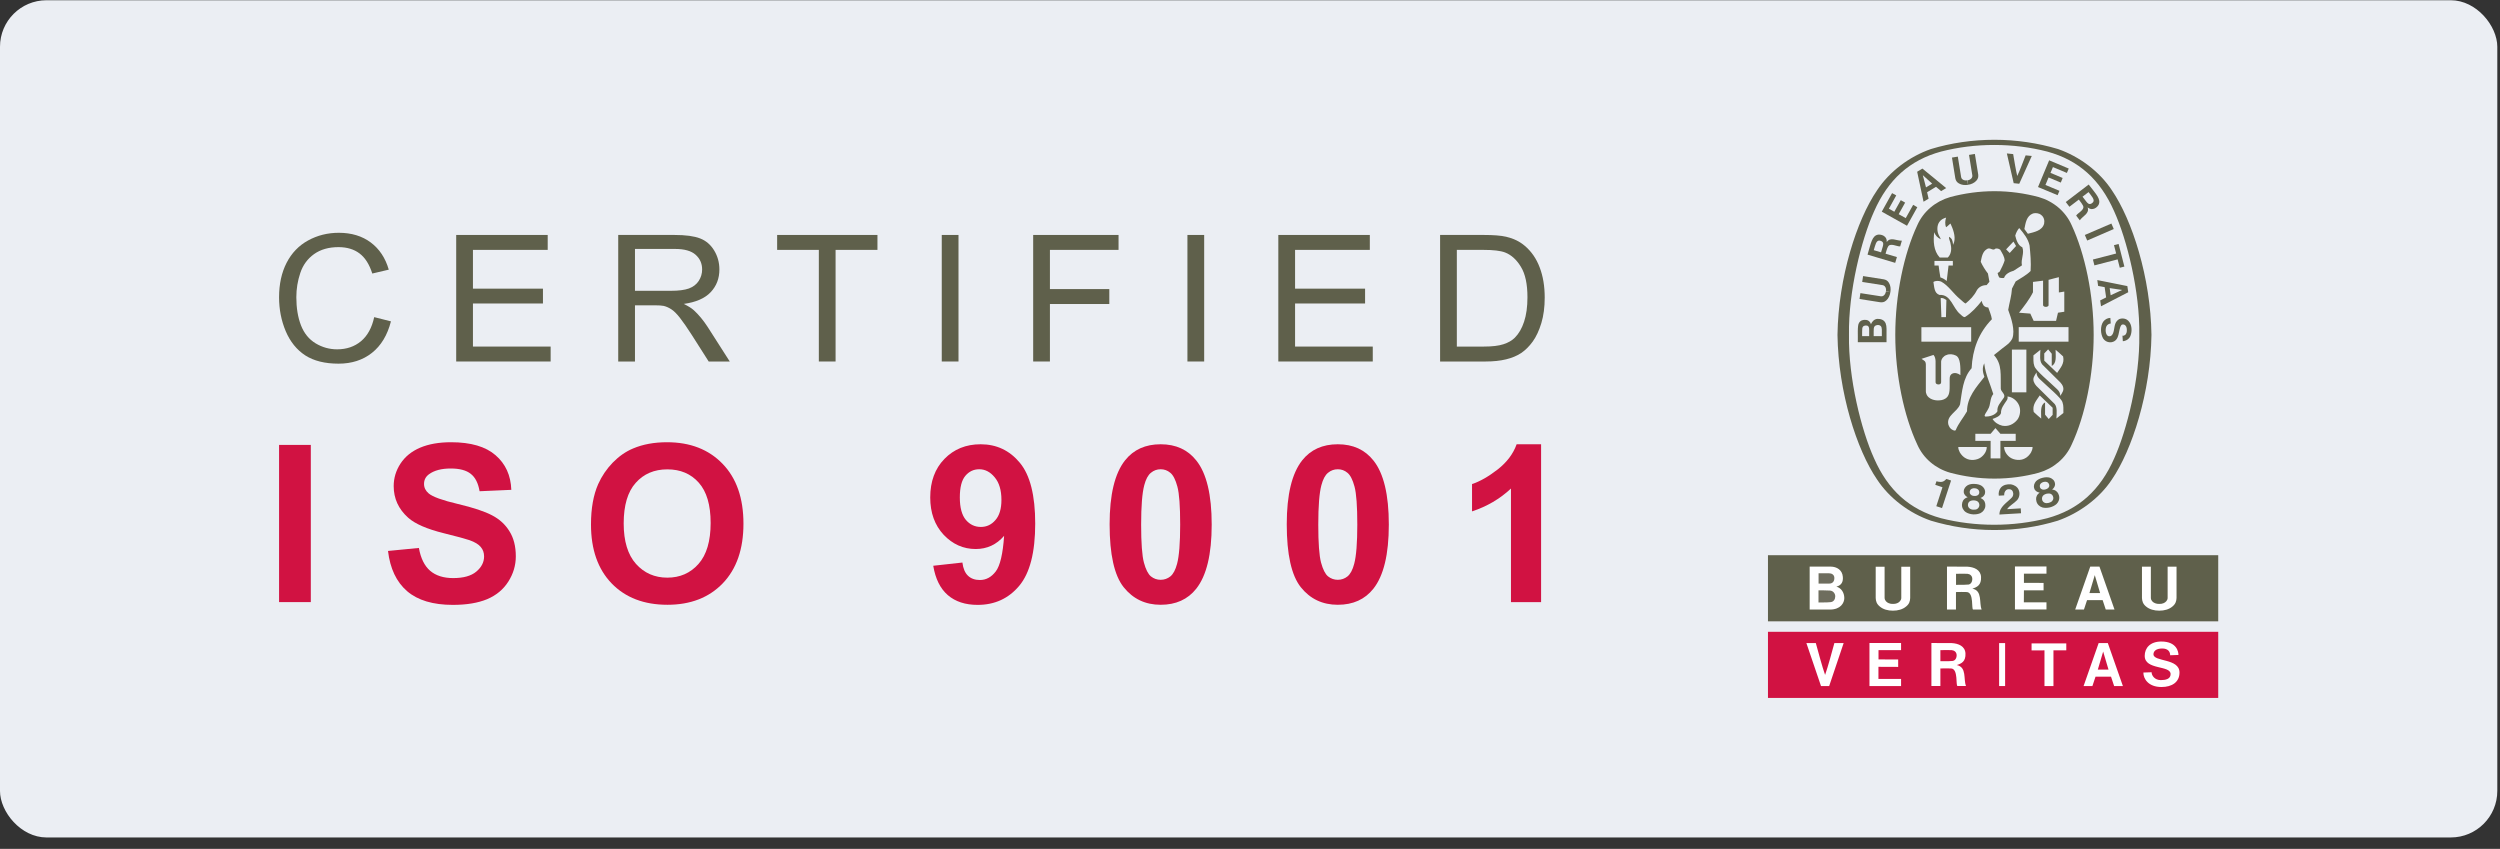 <svg xmlns="http://www.w3.org/2000/svg" width="215" height="73" viewBox="0 0 215 73" fill="none"><rect x="0" y="0" width="215" height="73" fill="#333333" stroke="none"/><rect y="0.021" width="214.768" height="72" rx="4" fill="#EBEEF3"></rect><path d="M123.848 31.089V20.206H127.597C128.443 20.206 129.089 20.258 129.535 20.362C130.158 20.506 130.69 20.765 131.131 21.141C131.705 21.626 132.133 22.248 132.415 23.005C132.702 23.757 132.845 24.618 132.845 25.588C132.845 26.415 132.749 27.147 132.556 27.786C132.363 28.424 132.115 28.954 131.814 29.374C131.512 29.79 131.18 30.119 130.819 30.362C130.462 30.599 130.029 30.78 129.52 30.904C129.015 31.027 128.433 31.089 127.775 31.089H123.848ZM125.288 29.805H127.612C128.329 29.805 128.891 29.738 129.297 29.604C129.708 29.471 130.034 29.283 130.277 29.04C130.618 28.699 130.883 28.241 131.071 27.667C131.264 27.088 131.361 26.387 131.361 25.566C131.361 24.428 131.173 23.554 130.797 22.945C130.425 22.332 129.973 21.921 129.438 21.713C129.052 21.565 128.431 21.49 127.575 21.49H125.288V29.805Z" fill="#5F604B"></path><path d="M109.936 31.089V20.206H117.805V21.49H111.376V24.824H117.397V26.1H111.376V29.805H118.058V31.089H109.936Z" fill="#5F604B"></path><path d="M102.119 31.089V20.206H103.559V31.089H102.119Z" fill="#5F604B"></path><path d="M88.853 31.089V20.206H96.195V21.49H90.293V24.861H95.401V26.145H90.293V31.089H88.853Z" fill="#5F604B"></path><path d="M80.991 31.089V20.206H82.431V31.089H80.991Z" fill="#5F604B"></path><path d="M70.42 31.089V21.49H66.834V20.206H75.461V21.49H71.86V31.089H70.42Z" fill="#5F604B"></path><path d="M53.167 31.089V20.206H57.993C58.963 20.206 59.7 20.305 60.205 20.503C60.71 20.696 61.113 21.04 61.415 21.535C61.717 22.03 61.868 22.577 61.868 23.175C61.868 23.948 61.618 24.598 61.118 25.128C60.618 25.657 59.846 25.994 58.802 26.137C59.183 26.321 59.472 26.501 59.67 26.68C60.091 27.066 60.49 27.548 60.866 28.127L62.759 31.089H60.947L59.507 28.825C59.087 28.172 58.74 27.672 58.468 27.325C58.196 26.979 57.951 26.736 57.733 26.598C57.52 26.459 57.302 26.363 57.08 26.308C56.916 26.274 56.649 26.256 56.278 26.256H54.608V31.089H53.167ZM54.608 25.009H57.703C58.361 25.009 58.876 24.942 59.247 24.809C59.618 24.67 59.901 24.452 60.094 24.155C60.287 23.854 60.383 23.527 60.383 23.175C60.383 22.661 60.195 22.238 59.819 21.906C59.448 21.575 58.859 21.409 58.052 21.409H54.608V25.009Z" fill="#5F604B"></path><path d="M39.233 31.089V20.206H47.102V21.49H40.673V24.824H46.694V26.1H40.673V29.805H47.355V31.089H39.233Z" fill="#5F604B"></path><path d="M32.181 27.273L33.621 27.637C33.319 28.82 32.775 29.723 31.988 30.347C31.206 30.965 30.248 31.275 29.115 31.275C27.942 31.275 26.987 31.037 26.249 30.562C25.517 30.082 24.958 29.389 24.572 28.483C24.191 27.578 24 26.605 24 25.566C24 24.433 24.215 23.445 24.646 22.604C25.081 21.758 25.698 21.117 26.494 20.681C27.296 20.241 28.177 20.02 29.137 20.02C30.226 20.02 31.142 20.298 31.884 20.852C32.626 21.406 33.144 22.186 33.435 23.19L32.017 23.524C31.765 22.733 31.399 22.156 30.919 21.795C30.439 21.433 29.835 21.253 29.108 21.253C28.271 21.253 27.571 21.453 27.007 21.854C26.447 22.255 26.054 22.794 25.826 23.473C25.599 24.146 25.485 24.841 25.485 25.558C25.485 26.484 25.618 27.293 25.886 27.986C26.158 28.674 26.578 29.189 27.148 29.53C27.717 29.872 28.333 30.042 28.996 30.042C29.803 30.042 30.486 29.81 31.045 29.345C31.604 28.879 31.983 28.189 32.181 27.273Z" fill="#5F604B"></path><path d="M132.534 51.781H129.943V42.015C128.996 42.901 127.88 43.555 126.595 43.98V41.628C127.271 41.407 128.006 40.989 128.799 40.374C129.592 39.753 130.136 39.031 130.431 38.207H132.534V51.781Z" fill="#D11242"></path><path d="M115.05 38.207C116.36 38.207 117.383 38.674 118.121 39.609C119 40.715 119.439 42.55 119.439 45.114C119.439 47.671 118.997 49.509 118.112 50.628C117.38 51.55 116.36 52.011 115.05 52.011C113.735 52.011 112.674 51.507 111.869 50.499C111.064 49.485 110.661 47.68 110.661 45.086C110.661 42.541 111.104 40.709 111.989 39.59C112.72 38.668 113.741 38.207 115.05 38.207ZM115.05 40.356C114.737 40.356 114.457 40.457 114.211 40.66C113.965 40.857 113.775 41.213 113.639 41.73C113.461 42.4 113.372 43.528 113.372 45.114C113.372 46.7 113.452 47.791 113.612 48.387C113.772 48.977 113.971 49.371 114.211 49.568C114.457 49.764 114.737 49.863 115.05 49.863C115.364 49.863 115.643 49.764 115.889 49.568C116.135 49.365 116.326 49.005 116.461 48.489C116.639 47.825 116.728 46.7 116.728 45.114C116.728 43.528 116.649 42.44 116.489 41.849C116.329 41.253 116.126 40.857 115.88 40.66C115.64 40.457 115.364 40.356 115.05 40.356Z" fill="#D11242"></path><path d="M99.817 38.207C101.126 38.207 102.15 38.674 102.887 39.609C103.767 40.715 104.206 42.55 104.206 45.114C104.206 47.671 103.763 49.509 102.878 50.628C102.147 51.55 101.126 52.011 99.817 52.011C98.501 52.011 97.441 51.507 96.635 50.499C95.83 49.485 95.427 47.68 95.427 45.086C95.427 42.541 95.87 40.709 96.755 39.59C97.487 38.668 98.507 38.207 99.817 38.207ZM99.817 40.356C99.503 40.356 99.224 40.457 98.978 40.66C98.732 40.857 98.541 41.213 98.406 41.73C98.228 42.4 98.138 43.528 98.138 45.114C98.138 46.7 98.218 47.791 98.378 48.387C98.538 48.977 98.738 49.371 98.978 49.568C99.224 49.764 99.503 49.863 99.817 49.863C100.13 49.863 100.41 49.764 100.656 49.568C100.902 49.365 101.092 49.005 101.228 48.489C101.406 47.825 101.495 46.7 101.495 45.114C101.495 43.528 101.415 42.44 101.255 41.849C101.095 41.253 100.893 40.857 100.647 40.66C100.407 40.457 100.13 40.356 99.817 40.356Z" fill="#D11242"></path><path d="M80.259 48.655L82.767 48.378C82.828 48.888 82.988 49.266 83.246 49.512C83.504 49.758 83.846 49.881 84.27 49.881C84.805 49.881 85.26 49.635 85.635 49.143C86.01 48.652 86.249 47.631 86.354 46.082C85.702 46.838 84.888 47.216 83.91 47.216C82.847 47.216 81.928 46.807 81.153 45.99C80.385 45.166 80 44.096 80 42.781C80 41.41 80.406 40.306 81.218 39.47C82.035 38.628 83.074 38.207 84.334 38.207C85.705 38.207 86.83 38.739 87.709 39.802C88.588 40.86 89.028 42.602 89.028 45.031C89.028 47.502 88.57 49.285 87.654 50.379C86.738 51.473 85.545 52.02 84.076 52.02C83.019 52.02 82.164 51.741 81.513 51.181C80.861 50.616 80.443 49.773 80.259 48.655ZM86.123 42.993C86.123 42.157 85.93 41.508 85.542 41.047C85.161 40.586 84.719 40.356 84.215 40.356C83.735 40.356 83.335 40.546 83.016 40.927C82.702 41.302 82.545 41.92 82.545 42.781C82.545 43.654 82.718 44.296 83.062 44.708C83.406 45.114 83.836 45.317 84.353 45.317C84.851 45.317 85.269 45.12 85.607 44.726C85.951 44.333 86.123 43.755 86.123 42.993Z" fill="#D11242"></path><path d="M50.825 45.104C50.825 43.727 51.031 42.572 51.442 41.637C51.75 40.949 52.168 40.331 52.697 39.784C53.231 39.237 53.815 38.831 54.449 38.567C55.291 38.21 56.262 38.032 57.362 38.032C59.354 38.032 60.946 38.65 62.139 39.885C63.338 41.121 63.937 42.839 63.937 45.04C63.937 47.222 63.344 48.931 62.157 50.167C60.971 51.396 59.385 52.011 57.399 52.011C55.389 52.011 53.791 51.399 52.604 50.176C51.418 48.947 50.825 47.256 50.825 45.104ZM53.637 45.012C53.637 46.543 53.99 47.705 54.697 48.498C55.404 49.285 56.302 49.678 57.39 49.678C58.478 49.678 59.37 49.288 60.064 48.507C60.765 47.72 61.115 46.543 61.115 44.975C61.115 43.426 60.774 42.27 60.092 41.508C59.416 40.746 58.515 40.365 57.39 40.365C56.265 40.365 55.358 40.752 54.67 41.527C53.981 42.295 53.637 43.457 53.637 45.012Z" fill="#D11242"></path><path d="M33.369 47.382L36.024 47.124C36.184 48.015 36.507 48.67 36.993 49.088C37.484 49.506 38.145 49.715 38.975 49.715C39.854 49.715 40.515 49.531 40.958 49.162C41.407 48.787 41.631 48.35 41.631 47.852C41.631 47.533 41.536 47.262 41.345 47.041C41.161 46.813 40.835 46.617 40.368 46.451C40.048 46.34 39.319 46.143 38.182 45.861C36.719 45.498 35.692 45.052 35.102 44.523C34.272 43.78 33.857 42.873 33.857 41.803C33.857 41.115 34.051 40.472 34.438 39.876C34.832 39.273 35.394 38.816 36.126 38.502C36.864 38.188 37.752 38.032 38.791 38.032C40.487 38.032 41.763 38.404 42.617 39.148C43.478 39.891 43.93 40.884 43.973 42.126L41.244 42.246C41.127 41.551 40.875 41.053 40.487 40.752C40.106 40.445 39.532 40.291 38.763 40.291C37.97 40.291 37.349 40.454 36.9 40.78C36.611 40.989 36.467 41.268 36.467 41.619C36.467 41.938 36.602 42.212 36.873 42.44C37.217 42.728 38.053 43.03 39.381 43.343C40.709 43.657 41.689 43.983 42.322 44.321C42.962 44.653 43.46 45.111 43.816 45.695C44.179 46.272 44.36 46.989 44.36 47.843C44.36 48.618 44.145 49.343 43.715 50.019C43.285 50.696 42.676 51.2 41.889 51.532C41.102 51.857 40.122 52.02 38.947 52.02C37.239 52.02 35.926 51.627 35.01 50.84C34.094 50.047 33.547 48.894 33.369 47.382Z" fill="#D11242"></path><path d="M24 51.781V38.262H26.73V51.781H24Z" fill="#D11242"></path><g clip-path="url(#clip0_3376_9960)"><path d="M181.619 16.359C180.559 14.751 178.843 13.463 176.993 12.818C175.27 12.301 173.413 12.021 171.525 12.021C169.636 12.021 167.773 12.295 166.057 12.818C164.206 13.463 162.49 14.751 161.431 16.359C159.683 18.918 158.094 23.869 158.024 28.795V28.807C158.094 33.733 159.683 38.684 161.431 41.243C162.49 42.851 164.206 44.14 166.057 44.778C167.779 45.294 169.598 45.582 171.487 45.582H171.563C173.452 45.582 175.232 45.307 176.955 44.784C178.805 44.14 180.559 42.851 181.619 41.243C183.367 38.684 184.956 33.733 185.026 28.807V28.795C184.956 23.863 183.367 18.918 181.619 16.359ZM181.823 39.418C180.617 42.155 178.773 43.827 176.061 44.567C174.6 44.937 173.075 45.129 171.499 45.129C169.923 45.129 168.386 44.937 166.931 44.567C164.219 43.827 162.375 42.162 161.169 39.418C160.078 37.019 158.949 32.514 159.013 28.801C158.949 25.088 160.085 20.583 161.169 18.184C162.375 15.447 164.219 13.775 166.931 13.035C168.392 12.659 169.93 12.467 171.499 12.467C173.069 12.467 174.607 12.659 176.061 13.035C178.773 13.775 180.617 15.44 181.823 18.184C182.914 20.583 184.043 25.088 183.979 28.801C184.043 32.514 182.907 37.019 181.823 39.418Z" fill="#5F604B"></path><path d="M171.952 44.255C171.939 43.579 172.603 43.234 173.024 42.781C173.139 42.673 173.177 42.456 173.1 42.277C173.049 42.162 172.979 42.111 172.884 42.086C172.737 42.054 172.609 42.073 172.52 42.156C172.392 42.277 172.354 42.437 172.36 42.602L171.895 42.628C171.856 42.373 171.92 42.117 172.08 41.926C172.297 41.69 172.622 41.626 172.941 41.652C173.196 41.696 173.49 41.849 173.598 42.111C173.732 42.398 173.687 42.768 173.471 43.011C173.196 43.304 172.839 43.464 172.609 43.789L173.783 43.719C173.796 43.866 173.802 44.006 173.809 44.14L171.958 44.249" fill="#5F604B"></path><path d="M167.786 41.32V41.346L167.014 43.694L166.522 43.534L167.046 41.926V41.901C166.86 41.83 166.624 41.767 166.433 41.696L166.535 41.39C166.784 41.454 167.039 41.499 167.25 41.32C167.326 41.256 167.339 41.243 167.384 41.192L167.779 41.32" fill="#5F604B"></path><path d="M177.076 42.622C177.012 42.392 176.884 42.207 176.629 42.13L176.482 42.098C176.635 41.99 176.776 41.773 176.725 41.562C176.693 41.32 176.514 41.167 176.297 41.084C176.106 41.026 175.882 41.033 175.665 41.09C175.449 41.141 175.251 41.237 175.104 41.377C174.951 41.556 174.868 41.773 174.944 42.003C174.996 42.213 175.225 42.341 175.41 42.366L175.295 42.462C175.104 42.647 175.072 42.87 175.13 43.107C175.187 43.368 175.397 43.566 175.646 43.642C175.838 43.694 176.067 43.687 176.291 43.636C176.514 43.579 176.718 43.477 176.865 43.343C177.056 43.158 177.146 42.883 177.076 42.628M175.461 41.958C175.404 41.856 175.404 41.684 175.506 41.582C175.563 41.518 175.653 41.473 175.748 41.448C175.844 41.422 175.94 41.422 176.023 41.448C176.163 41.492 176.24 41.639 176.24 41.76C176.24 41.85 176.195 41.92 176.138 41.977C176.074 42.028 175.991 42.066 175.902 42.092C175.812 42.118 175.723 42.118 175.646 42.098C175.57 42.073 175.5 42.028 175.455 41.952L175.461 41.958ZM176.489 43.087C176.425 43.158 176.316 43.215 176.195 43.247C176.074 43.279 175.953 43.279 175.863 43.247C175.742 43.202 175.659 43.107 175.627 42.998C175.583 42.839 175.627 42.666 175.761 42.571C175.819 42.526 175.908 42.488 175.997 42.462C176.093 42.443 176.189 42.437 176.259 42.443C176.425 42.462 176.546 42.59 176.578 42.756C176.603 42.864 176.578 42.985 176.489 43.081V43.087Z" fill="#5F604B"></path><path d="M170.74 43.502C170.752 43.266 170.682 43.049 170.459 42.902L170.325 42.825C170.504 42.768 170.701 42.602 170.714 42.385C170.752 42.143 170.631 41.945 170.446 41.798C170.28 41.683 170.063 41.626 169.84 41.62C169.623 41.6 169.4 41.632 169.221 41.728C169.023 41.849 168.877 42.034 168.883 42.277C168.87 42.494 169.049 42.685 169.221 42.762L169.081 42.819C168.838 42.94 168.749 43.145 168.73 43.381C168.711 43.648 168.845 43.904 169.068 44.05C169.234 44.153 169.457 44.223 169.687 44.236C169.917 44.248 170.146 44.21 170.325 44.127C170.561 44.006 170.727 43.77 170.74 43.508M169.4 42.385C169.374 42.27 169.425 42.105 169.553 42.041C169.629 41.996 169.732 41.977 169.827 41.99C169.923 41.99 170.019 42.022 170.089 42.079C170.21 42.156 170.242 42.328 170.204 42.436C170.178 42.526 170.114 42.577 170.044 42.615C169.968 42.647 169.878 42.66 169.789 42.653C169.7 42.653 169.61 42.628 169.54 42.583C169.47 42.538 169.419 42.474 169.4 42.385ZM170.044 43.77C169.961 43.821 169.84 43.84 169.712 43.834C169.591 43.834 169.47 43.789 169.393 43.731C169.291 43.655 169.24 43.54 169.24 43.425C169.24 43.259 169.336 43.113 169.502 43.062C169.572 43.042 169.661 43.03 169.757 43.03C169.853 43.03 169.942 43.062 170.012 43.087C170.165 43.157 170.242 43.317 170.223 43.483C170.21 43.591 170.146 43.7 170.038 43.77H170.044Z" fill="#5F604B"></path><path d="M181.784 19.697L179.5 20.686L179.296 20.207L181.58 19.225L181.784 19.697Z" fill="#5F604B"></path><path d="M173.177 15.753L172.59 13.195L173.132 13.252C173.241 13.884 173.356 14.605 173.483 15.134C173.719 14.637 173.968 13.954 174.204 13.361L174.734 13.412L173.655 15.804L173.183 15.753" fill="#5F604B"></path><path d="M163.466 17.215L162.911 18.21L162.445 17.948L163.077 16.806L162.719 16.608L161.833 18.203L164.002 19.416L164.889 17.821L164.531 17.616L163.893 18.759L163.287 18.42L163.842 17.425L163.466 17.215Z" fill="#5F604B"></path><path d="M162.152 27.781C162.03 27.513 161.75 27.411 161.45 27.423C161.201 27.449 161.01 27.621 160.901 27.883C160.863 27.73 160.722 27.538 160.486 27.513C160.238 27.481 160.001 27.551 159.88 27.762C159.714 27.972 159.791 28.897 159.772 29.427H162.241V29.242C162.228 28.259 162.286 28.144 162.158 27.781M160.754 28.91H160.142C160.161 28.342 160.065 28.036 160.416 27.998C160.62 27.985 160.678 28.03 160.722 28.151C160.761 28.278 160.748 28.412 160.748 28.91H160.754ZM161.826 28.91H161.137C161.15 28.355 161.061 28.036 161.392 27.966C161.507 27.934 161.648 27.947 161.737 28.036C161.877 28.17 161.833 28.4 161.839 28.91H161.826Z" fill="#5F604B"></path><path d="M181.803 21.081L182.199 20.979L182.697 22.925L182.301 23.027L182.116 22.306L180.119 22.823L179.991 22.319L181.988 21.802L181.803 21.081Z" fill="#5F604B"></path><path d="M169.253 15.894C168.979 15.938 168.692 15.913 168.462 15.773C168.264 15.658 168.194 15.511 168.156 15.326L167.869 13.552L168.373 13.469L168.66 15.243C168.685 15.39 168.819 15.479 168.953 15.505C169.03 15.524 169.106 15.524 169.189 15.505" fill="#5F604B"></path><path d="M169.26 15.893C169.534 15.849 169.796 15.734 169.974 15.53C170.127 15.358 170.146 15.198 170.127 15.013L169.84 13.239L169.336 13.322L169.623 15.096C169.642 15.23 169.547 15.37 169.425 15.434C169.362 15.479 169.285 15.498 169.202 15.511" fill="#5F604B"></path><path d="M182.952 24.603L180.368 24.086L180.438 24.59L180.999 24.693L181.127 25.579L180.617 25.835L180.687 26.339L183.028 25.133L182.952 24.603ZM181.516 25.388L181.433 24.776L182.505 24.935L181.523 25.388H181.516Z" fill="#5F604B"></path><path d="M182.575 28.872H182.62L182.678 28.846L182.716 28.833C182.882 28.744 182.92 28.527 182.907 28.348C182.907 28.17 182.843 27.985 182.678 27.921C182.588 27.895 182.48 27.889 182.422 27.978C182.142 28.393 182.339 29.274 181.612 29.427C181.299 29.478 181.019 29.344 180.859 29.089C180.636 28.687 180.617 28.061 180.872 27.672C181.025 27.468 181.236 27.347 181.491 27.34L181.523 27.819C181.37 27.838 181.216 27.921 181.146 28.074C181.044 28.323 181.07 28.718 181.248 28.865C181.319 28.942 181.472 28.929 181.555 28.884C181.842 28.68 181.784 28.163 181.925 27.819C181.976 27.672 182.11 27.525 182.244 27.449C182.499 27.34 182.824 27.379 183.028 27.583C183.36 27.895 183.373 28.508 183.22 28.878C183.131 29.133 182.856 29.325 182.563 29.344L182.531 28.865H182.569" fill="#5F604B"></path><path d="M162.573 25.126C162.528 25.401 162.42 25.662 162.215 25.841C162.043 25.994 161.884 26.013 161.699 25.994L159.918 25.713L159.995 25.209L161.769 25.484C161.916 25.503 162.043 25.407 162.113 25.286C162.152 25.222 162.177 25.139 162.19 25.062" fill="#5F604B"></path><path d="M162.573 25.12C162.617 24.846 162.592 24.558 162.452 24.329C162.337 24.131 162.19 24.061 162.005 24.022L160.225 23.742L160.148 24.246L161.928 24.526C162.062 24.552 162.164 24.686 162.19 24.82C162.209 24.897 162.209 24.98 162.19 25.056" fill="#5F604B"></path><path d="M165.329 14.497L164.876 14.771L165.425 17.349L165.859 17.087L165.731 16.532L166.497 16.066L166.937 16.436L167.371 16.175L165.335 14.503M165.635 16.111L165.361 15.064L166.165 15.792L165.635 16.117V16.111Z" fill="#5F604B"></path><path d="M177.388 15.307L176.342 14.866L176.552 14.369L177.752 14.873L177.911 14.496L176.227 13.788L175.27 16.085L176.954 16.787L177.114 16.41L175.908 15.906L176.176 15.262L177.229 15.702L177.388 15.307Z" fill="#5F604B"></path><path d="M162.26 20.813C162.26 20.641 162.247 20.5 162.107 20.366C161.967 20.226 161.75 20.162 161.539 20.175C160.984 20.258 160.914 20.896 160.608 21.898L162.987 22.606L163.134 22.108L162.196 21.828L162.158 21.815C162.222 21.585 162.311 21.298 162.362 21.234C162.534 20.838 163.166 21.228 163.415 21.189L163.562 20.698C163.134 20.724 162.566 20.341 162.266 20.813M161.769 21.7L161.144 21.515C161.277 21.087 161.341 20.66 161.641 20.692C161.762 20.711 161.845 20.743 161.916 20.832C162.03 20.979 161.884 21.298 161.769 21.706V21.7Z" fill="#5F604B"></path><path d="M179.628 15.869L177.656 17.375L177.969 17.783L178.747 17.189L178.779 17.164C178.926 17.349 179.105 17.598 179.13 17.668C179.347 18.038 178.664 18.319 178.55 18.542L178.862 18.95C179.092 18.593 179.736 18.357 179.532 17.834C179.672 17.936 179.794 18.006 179.985 17.974C180.177 17.949 180.362 17.808 180.47 17.63C180.725 17.132 180.259 16.698 179.621 15.862M179.991 17.406C179.909 17.489 179.832 17.54 179.717 17.547C179.532 17.553 179.366 17.247 179.098 16.915L179.615 16.52C179.883 16.877 180.189 17.183 179.991 17.406Z" fill="#5F604B"></path><path d="M190.768 47.745H152.045V53.436H190.768V47.745Z" fill="#5F604B"></path><path d="M190.768 54.336H152.045V60.027H190.768V54.336Z" fill="#D11242"></path><path d="M162.803 51.936C162.924 51.936 163.045 51.924 163.147 51.879C163.339 51.809 163.511 51.624 163.511 51.426V48.74H164.276V51.426C164.264 51.7 164.2 51.936 163.932 52.153C163.626 52.415 163.217 52.517 162.796 52.517H162.783C162.369 52.517 161.954 52.415 161.654 52.153C161.393 51.936 161.322 51.707 161.31 51.426V48.74H162.075V51.426C162.088 51.649 162.254 51.809 162.445 51.879C162.554 51.924 162.675 51.943 162.796 51.936" fill="white"></path><path d="M175.748 50.131L174.058 50.124V49.333H175.997V48.714H173.286V52.415H175.997V51.803H174.051L174.058 50.769H175.748V50.131Z" fill="white"></path><path d="M185.708 51.936C185.829 51.936 185.951 51.924 186.053 51.879C186.244 51.809 186.416 51.624 186.416 51.426V48.733H187.182V51.426C187.169 51.7 187.099 51.936 186.837 52.153C186.531 52.415 186.123 52.517 185.702 52.517H185.689C185.274 52.517 184.86 52.415 184.553 52.153C184.292 51.936 184.222 51.7 184.209 51.426V48.733H184.974V51.426C184.981 51.649 185.153 51.809 185.344 51.879C185.453 51.924 185.574 51.943 185.695 51.936" fill="white"></path><path d="M155.631 48.727C156.371 48.727 156.805 48.727 157.418 48.727C157.985 48.727 158.438 49.034 158.483 49.602C158.521 49.997 158.4 50.335 157.928 50.45C158.343 50.565 158.604 50.948 158.611 51.433C158.611 51.854 158.285 52.422 157.379 52.422H155.631V48.727Z" fill="white"></path><path d="M156.397 50.769C156.671 50.769 157.009 50.769 157.373 50.788C157.66 50.807 157.832 51.05 157.832 51.286C157.832 51.522 157.705 51.752 157.443 51.783C157.182 51.815 157.156 51.803 156.39 51.815V50.782" fill="#6E6D5E"></path><path d="M156.397 49.301H157.29C157.532 49.301 157.756 49.429 157.756 49.71C157.756 50.01 157.59 50.188 157.322 50.188H156.397V49.295" fill="#6E6D5E"></path><path d="M180.559 48.727H179.762L178.466 52.422H179.219L179.487 51.611H180.827L181.095 52.422H181.848L180.553 48.727M179.691 51.005L180.151 49.461L180.61 51.005H179.685H179.691Z" fill="white"></path><path d="M169.623 50.623C170.006 50.501 170.408 50.335 170.37 49.614C170.331 48.989 169.763 48.766 169.189 48.734C168.551 48.734 168.149 48.734 167.441 48.727V52.422H168.213V50.916C168.564 50.916 168.787 50.897 169.144 50.916C169.776 50.954 169.521 52.422 169.693 52.422H170.421C170.185 51.841 170.51 50.808 169.629 50.623M169.253 50.272C169.036 50.291 168.928 50.297 168.219 50.297V49.346C168.583 49.353 168.979 49.327 169.196 49.346C169.412 49.366 169.617 49.512 169.617 49.787C169.617 50.061 169.476 50.259 169.253 50.278V50.272Z" fill="white"></path><path d="M156.607 59L155.35 55.306H156.161C156.416 56.224 156.69 57.271 156.958 58.043C157.226 57.271 157.501 56.224 157.756 55.306H158.553L157.309 59H156.601" fill="white"></path><path d="M163.243 56.716L161.552 56.709V55.912H163.492V55.299H160.774V59H163.492V58.387H161.546V57.347L163.243 57.354V56.716Z" fill="white"></path><path d="M172.182 59V55.306" stroke="white" stroke-width="0.515" stroke-miterlimit="10"></path><path d="M174.715 55.937V55.331H177.701V55.931H176.597V59H175.825V55.931L174.715 55.937Z" fill="white"></path><path d="M181.274 55.306H180.483L179.188 59H179.947L180.215 58.196H181.548L181.816 59H182.569L181.274 55.306ZM180.413 57.584L180.872 56.033L181.331 57.584H180.406H180.413Z" fill="white"></path><path d="M168.283 57.194C168.666 57.073 169.068 56.907 169.03 56.186C168.992 55.567 168.424 55.338 167.85 55.306C167.212 55.306 166.81 55.306 166.101 55.299V58.994H166.873V57.488C167.224 57.488 167.441 57.469 167.799 57.488C168.43 57.526 168.175 58.994 168.347 58.994H169.075C168.839 58.413 169.164 57.379 168.283 57.194ZM167.907 56.843C167.69 56.862 167.575 56.869 166.873 56.862V55.912C167.237 55.912 167.633 55.893 167.85 55.912C168.066 55.931 168.271 56.078 168.271 56.352C168.271 56.62 168.13 56.824 167.907 56.843Z" fill="white"></path><path d="M184.33 57.845C184.33 58.381 184.764 59.083 185.887 59.083C186.793 59.083 187.437 58.661 187.437 57.838C187.437 56.594 185.198 56.932 185.198 56.269C185.198 56.014 185.408 55.771 185.951 55.771C186.449 55.771 186.634 56.045 186.634 56.352L187.348 56.326C187.348 56.09 187.227 55.171 185.874 55.171C184.898 55.171 184.445 55.739 184.445 56.403C184.445 57.647 186.672 57.188 186.672 57.972C186.672 58.406 186.225 58.489 185.83 58.489C185.313 58.489 185.038 58.106 185.038 57.813L184.33 57.838" fill="white"></path><path d="M178.167 19.377C177.644 18.184 176.597 17.31 175.328 16.946C174.134 16.627 172.839 16.442 171.544 16.442H171.506C170.21 16.442 168.915 16.627 167.722 16.946C166.452 17.31 165.406 18.184 164.883 19.377C163.741 21.821 162.994 25.343 162.994 28.801C162.994 32.259 163.741 35.781 164.883 38.225C165.406 39.418 166.452 40.298 167.722 40.656C168.915 40.975 170.21 41.16 171.506 41.16H171.544C172.839 41.16 174.134 40.981 175.328 40.656C176.597 40.292 177.644 39.418 178.167 38.225C179.309 35.781 180.055 32.259 180.055 28.801C180.055 25.343 179.303 21.821 178.167 19.377ZM175.972 26.389C176.004 26.389 176.176 26.357 176.176 26.249V24.067C176.476 23.996 176.782 23.894 177.063 23.837V25.151C177.235 25.132 177.318 25.107 177.529 25.075V26.81L176.986 26.893L176.821 27.595H174.894L174.607 26.97C174.141 26.925 174.102 26.925 173.637 26.893C174.077 26.325 174.53 25.757 174.836 25.132V24.245L175.704 24.137V26.242C175.704 26.319 175.812 26.389 175.921 26.389H175.966H175.972ZM174.843 18.356C175.06 18.299 175.353 18.324 175.538 18.484C175.781 18.662 175.851 18.962 175.793 19.243C175.621 19.849 174.945 19.957 174.396 20.104L174.096 19.696C174.205 19.173 174.268 18.573 174.843 18.356ZM173.158 20.774L173.381 21.157L172.833 21.757C172.686 21.616 172.673 21.597 172.526 21.444C172.807 21.151 172.839 21.119 173.165 20.768L173.158 20.774ZM166.337 19.951C166.433 20.238 166.618 20.442 166.905 20.576C166.873 20.423 166.739 20.283 166.695 20.123C166.574 19.811 166.58 19.364 166.784 19.09C166.931 18.873 167.135 18.784 167.365 18.713C167.282 18.968 167.25 19.281 167.365 19.543C167.511 19.428 167.524 19.422 167.639 19.307C167.684 19.268 167.703 19.249 167.741 19.224C167.952 19.677 168.194 20.296 168.054 20.825L167.964 21.055C167.933 20.685 167.869 20.506 167.62 20.366C167.588 20.583 167.728 20.736 167.76 21.023C167.862 21.463 167.779 21.891 167.511 22.146H166.816C166.286 21.578 166.242 20.717 166.35 19.945L166.337 19.951ZM167.945 22.439V22.835H167.575L167.416 24.169C167.256 24.022 167.071 23.92 166.873 23.856C166.778 23.288 166.771 23.25 166.72 22.835H166.363V22.439C166.988 22.439 167.333 22.439 167.952 22.439H167.945ZM165.24 28.137H169.521V29.381H165.24V28.137ZM166.899 25.642C167.078 25.591 167.25 25.706 167.39 25.808C167.365 26.529 167.365 26.523 167.352 27.276H166.956V27.155C166.937 26.58 166.918 26.204 166.899 25.636V25.642ZM166.631 34.435C166.548 34.435 166.408 34.422 166.325 34.396C166.14 34.352 165.878 34.25 165.725 34.001L165.693 33.943L165.668 33.867L165.636 33.784L165.623 33.663V31.334C165.604 31.04 165.495 31.034 165.253 30.862L165.342 30.83L166.28 30.523C166.414 30.67 166.446 30.855 166.459 31.053V32.871C166.459 32.986 166.554 33.056 166.695 33.063C166.854 33.063 166.924 33.005 166.937 32.878C166.95 32.061 166.924 31.838 166.937 31.091C166.956 30.843 167.18 30.594 167.39 30.536C167.652 30.415 167.964 30.46 168.201 30.575C168.622 30.772 168.596 31.595 168.596 32.259C168.43 32.151 168.405 32.138 168.239 32.093C168.092 32.061 167.939 32.093 167.824 32.176C167.69 32.297 167.671 32.425 167.671 32.635C167.658 33.407 167.748 33.937 167.358 34.243C167.11 34.416 166.88 34.435 166.637 34.435H166.631ZM167.882 36.955C167.677 36.821 167.626 36.687 167.556 36.502C167.384 35.711 168.335 35.43 168.564 34.773C168.743 33.675 168.794 32.521 169.56 31.666C169.636 30.051 170.159 28.628 171.301 27.454C171.25 27.091 171.097 26.778 170.989 26.44C170.836 26.434 170.74 26.408 170.6 26.287C170.504 26.146 170.459 26.044 170.434 25.872C170.038 26.37 169.54 26.925 168.998 27.257C168.896 27.314 168.768 27.193 168.59 27.027C167.92 26.497 167.811 25.304 166.79 25.362C166.331 25.209 166.35 24.666 166.274 24.252C166.446 24.13 166.727 24.137 166.931 24.213C167.569 24.551 167.99 25.266 168.59 25.745C168.749 25.872 168.896 26.044 169.043 26.102C169.438 25.764 169.751 25.47 170.019 24.947C170.204 24.654 170.51 24.52 170.848 24.52L171.091 24.232L170.963 23.524C170.714 23.205 170.51 22.873 170.344 22.516C170.427 22.108 170.485 21.636 170.899 21.406C171.167 21.24 171.391 21.623 171.608 21.38C171.767 21.348 171.908 21.393 172.022 21.482C172.188 21.776 172.386 22.063 172.399 22.401C172.297 22.727 172.144 23.033 171.984 23.339C171.946 23.409 171.857 23.428 171.793 23.48C171.831 23.62 171.863 23.773 171.959 23.881C172.08 23.907 172.195 23.926 172.348 23.901C172.469 23.543 172.852 23.377 173.177 23.282L173.886 22.822C173.771 22.286 174.115 21.814 173.924 21.272C173.522 21.081 173.401 20.621 173.311 20.264C173.375 20.041 173.484 19.804 173.649 19.613L173.675 19.639C174.064 20.091 174.421 20.551 174.543 21.112C174.613 21.827 174.683 22.561 174.632 23.307C174.249 23.69 173.79 23.913 173.35 24.201L173.031 24.819C172.992 25.457 172.807 26.032 172.705 26.651C172.98 27.397 173.305 28.392 173.069 29.088C172.884 29.503 172.495 29.726 172.207 29.956L171.48 30.536C172.207 31.34 172.035 32.253 172.067 33.414C172.061 33.695 172.565 33.931 172.297 34.25C172.073 34.607 171.723 34.901 171.78 35.373C171.557 35.749 171.021 35.826 170.772 35.826C170.721 35.826 170.676 35.787 170.676 35.736C170.727 35.545 170.88 35.392 170.963 35.207C171.225 34.811 171.104 34.262 171.423 33.886C171.161 33.018 170.759 32.221 170.651 31.296V31.238C170.427 31.659 170.542 32.08 170.657 32.412C169.942 33.318 169.164 34.179 169.164 35.373C168.858 35.915 168.424 36.413 168.194 36.987C168.118 37.083 167.977 37 167.888 36.949L167.882 36.955ZM172.629 34.097C173.05 34.116 173.471 34.46 173.637 34.856C173.803 35.251 173.739 35.775 173.484 36.106C173.158 36.496 172.712 36.706 172.195 36.61C171.869 36.534 171.544 36.336 171.359 36.03C171.627 35.941 172.01 35.787 172.086 35.526C172.067 35.124 172.341 34.792 172.552 34.473C172.654 34.333 172.673 34.25 172.641 34.097H172.629ZM173.024 33.733V30.064C173.554 30.058 173.72 30.07 174.268 30.064V33.739H173.024V33.733ZM170.357 39.335C170.019 39.584 169.451 39.635 169.075 39.424C168.858 39.322 168.666 39.112 168.545 38.907C168.456 38.71 168.418 38.639 168.411 38.442C169.304 38.442 169.911 38.442 170.861 38.442C170.861 38.78 170.663 39.112 170.357 39.335ZM172.035 39.424H171.193V37.912H169.879V37.306H171.193L171.608 36.815C171.812 37.051 171.825 37.063 172.035 37.306H173.35V37.912H172.035V39.424ZM174.67 38.907C174.549 39.112 174.358 39.322 174.141 39.424C173.764 39.635 173.203 39.577 172.858 39.335C172.552 39.112 172.361 38.78 172.354 38.442C173.305 38.442 173.905 38.442 174.804 38.442C174.792 38.646 174.76 38.716 174.67 38.907ZM176.521 35.685C176.387 35.832 176.342 35.883 176.189 36.036L175.876 35.66V34.613C175.436 34.83 175.544 35.456 175.544 35.998C175.283 35.787 175.155 35.666 174.9 35.43C174.76 34.805 175.136 34.447 175.417 34.007L176.527 35.066V35.685H176.521ZM175.615 31.327C176.176 31.889 176.687 32.393 177.191 32.891C177.382 33.095 177.529 33.382 177.408 33.656C177.35 33.784 177.267 33.931 177.184 34.045C177.184 33.784 177.069 33.631 176.923 33.484C176.234 32.808 175.047 31.863 174.951 31.468C174.849 31.2 174.881 30.874 174.874 30.562C175.072 30.409 175.238 30.268 175.474 30.083C175.455 30.562 175.391 31.047 175.621 31.327H175.615ZM177.459 35.513C177.261 35.666 177.095 35.806 176.852 35.992C176.872 35.513 176.935 35.035 176.706 34.747C176.144 34.186 175.634 33.682 175.13 33.191C174.945 32.986 174.792 32.693 174.913 32.425C174.97 32.297 175.053 32.151 175.142 32.029C175.142 32.291 175.257 32.444 175.404 32.591C176.093 33.267 177.28 34.211 177.376 34.607C177.478 34.875 177.446 35.2 177.452 35.513H177.459ZM176.916 32.074L175.806 31.015V30.396C175.94 30.249 175.985 30.198 176.138 30.045L176.45 30.421V31.468C176.891 31.251 176.782 30.626 176.782 30.083C177.044 30.3 177.178 30.421 177.427 30.651C177.567 31.276 177.191 31.634 176.91 32.074H176.916ZM177.892 29.381H173.611V28.131H177.892V29.381Z" fill="#5F604B"></path></g><defs><clipPath id="clip0_3376_9960"><rect width="38.723" height="48" fill="white" transform="translate(152.045 12.021)"></rect></clipPath></defs></svg>
